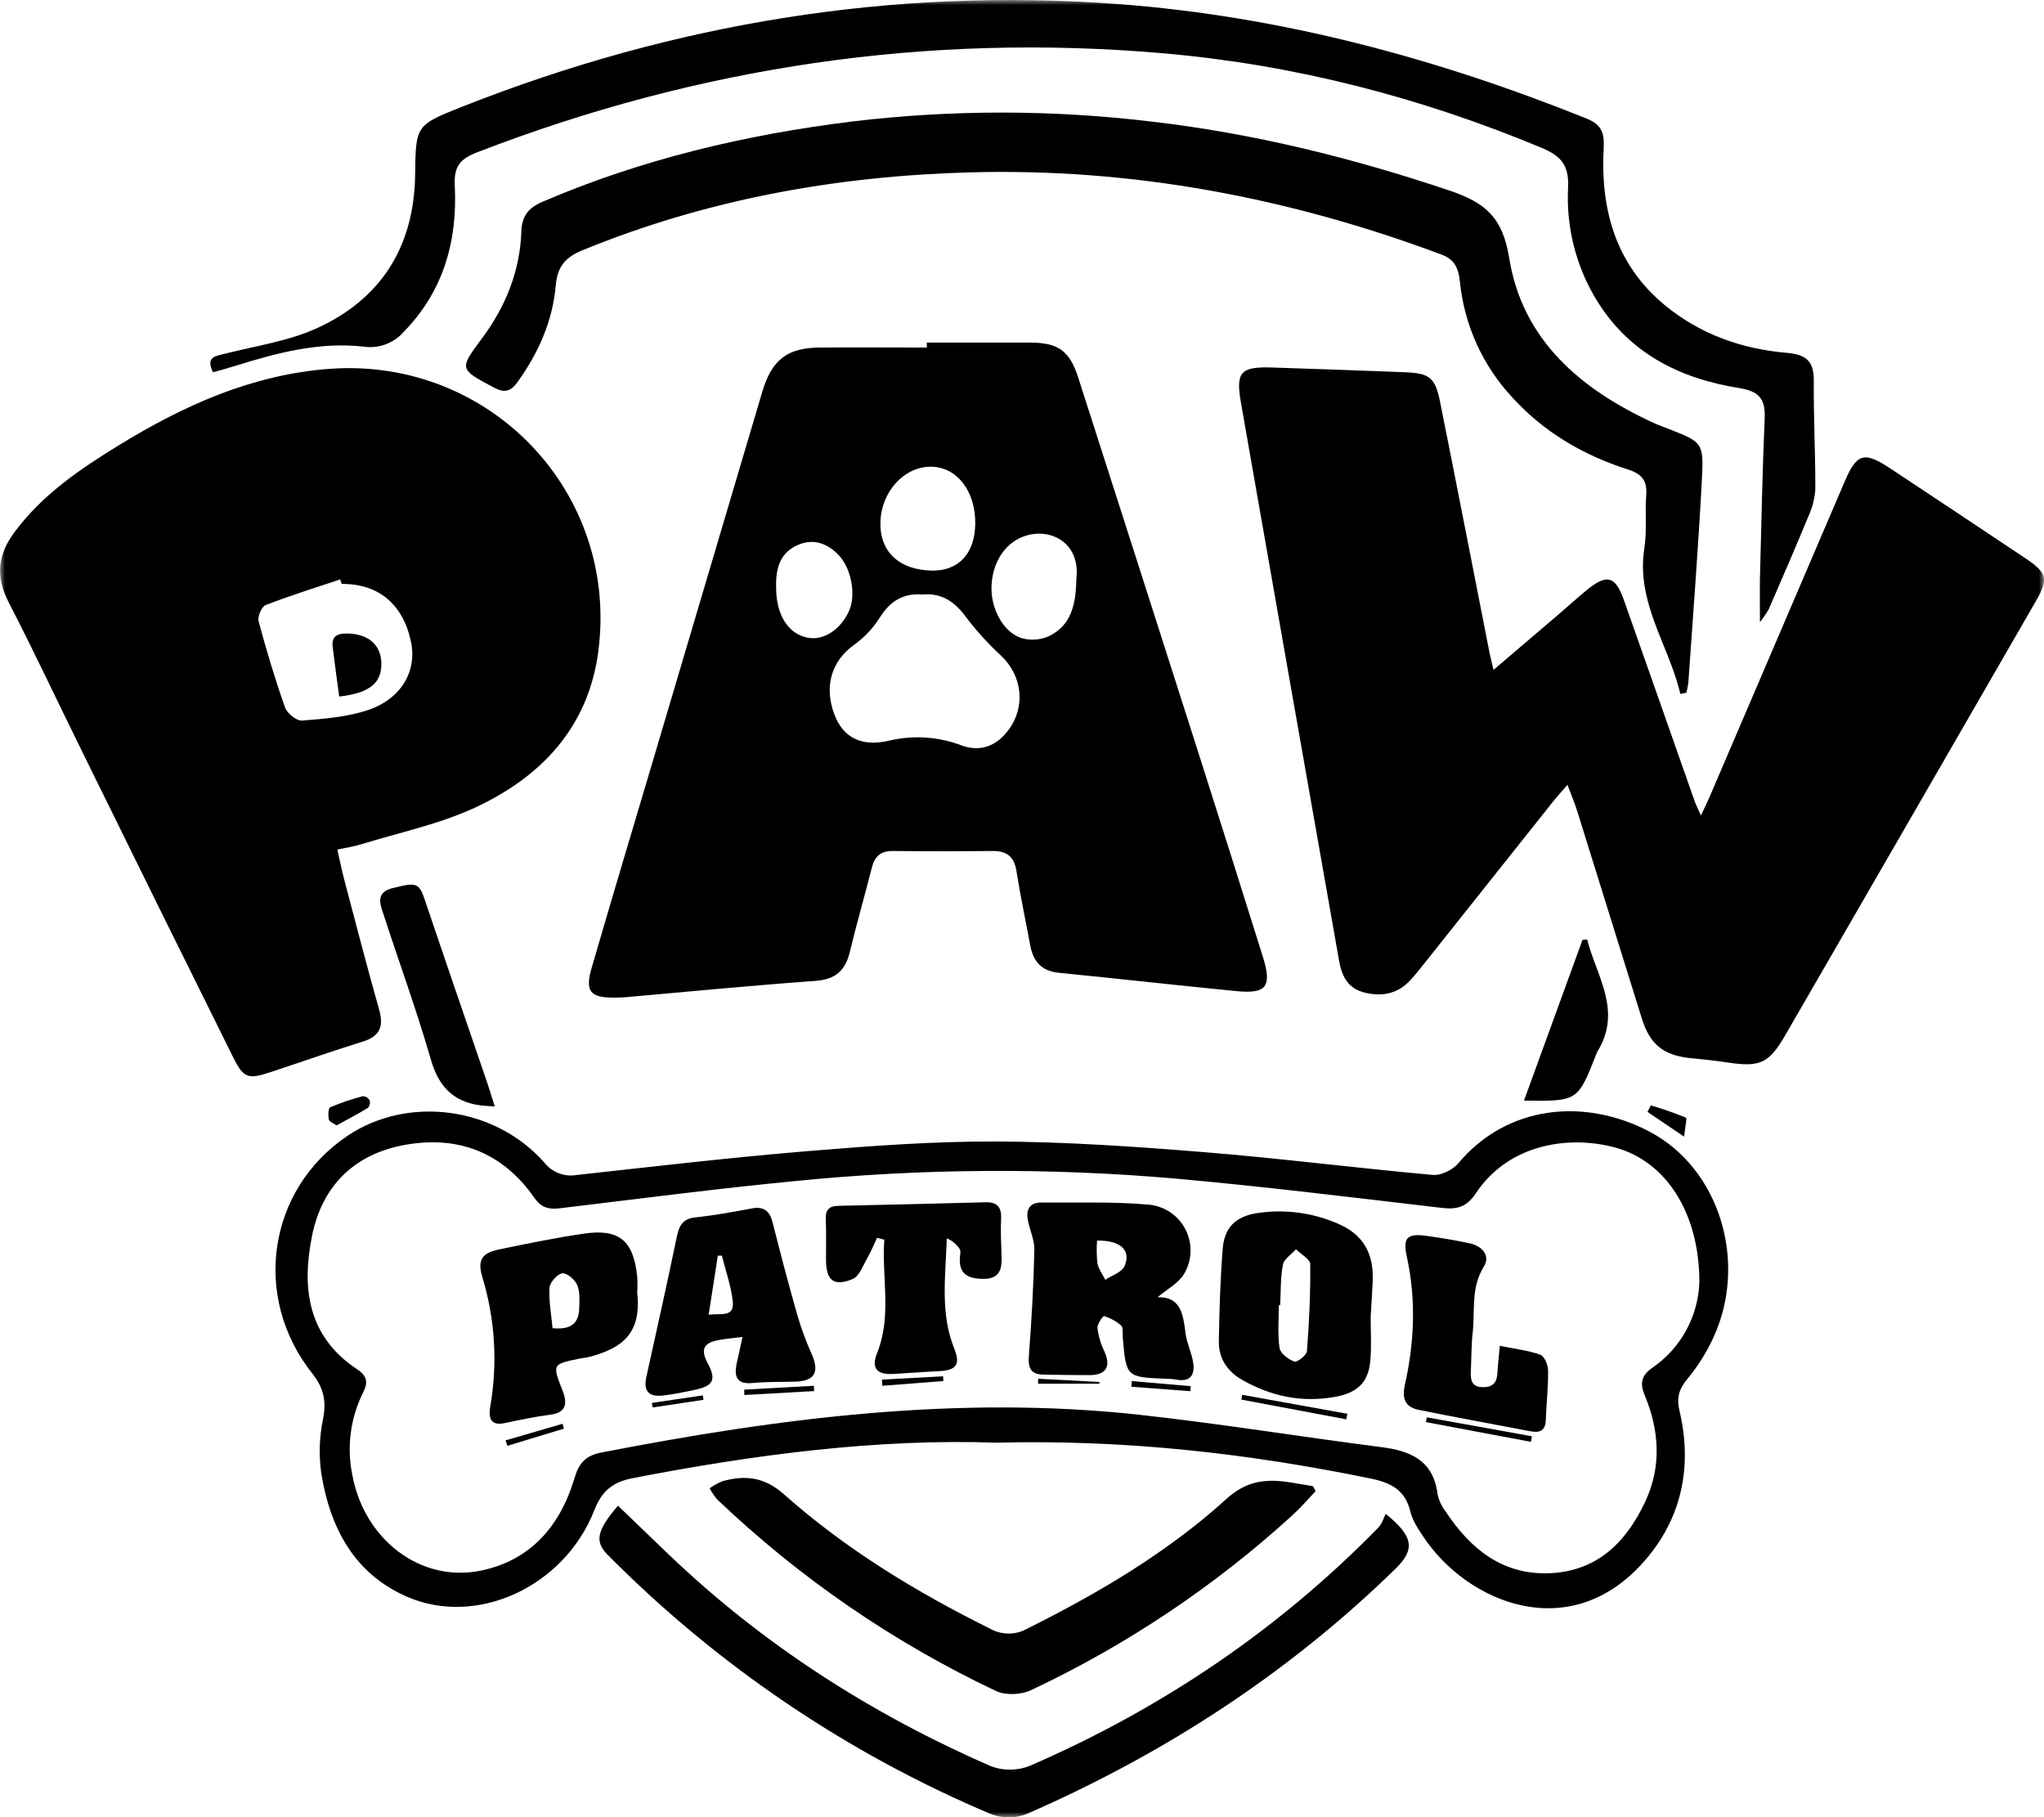<svg width="198" height="176" viewBox="0 0 198 176" fill="none" xmlns="http://www.w3.org/2000/svg">
<g clip-path="url(#clip0_7_1881)">
<mask id="mask0_7_1881" style="mask-type:luminance" maskUnits="userSpaceOnUse" x="0" y="0" width="198" height="176">
<path d="M198 0H0V176H198V0Z" fill="white"/>
</mask>
<g mask="url(#mask0_7_1881)">
<path d="M144.675 64.88C147 62.896 149.045 61.157 151.087 59.411C151.96 58.663 152.812 57.886 153.695 57.158C155.657 55.557 156.475 55.778 157.306 58.118C159.603 64.608 161.873 71.108 164.16 77.605C164.287 77.95 164.467 78.295 164.767 78.985C165.132 78.198 165.381 77.705 165.598 77.201C169.967 67.02 174.33 56.836 178.688 46.649C179.847 43.933 180.564 43.688 183.055 45.334C187.46 48.249 191.86 51.173 196.255 54.108C198.297 55.489 198.445 56.082 197.224 58.204C189.134 72.235 181.036 86.259 172.928 100.277C171.341 103.02 170.472 103.382 167.278 102.896C166.143 102.727 164.998 102.599 163.856 102.492C161.173 102.244 159.831 101.202 159.027 98.597C156.937 91.917 154.871 85.23 152.781 78.55C152.546 77.798 152.232 77.067 151.839 76.007C151.242 76.698 150.804 77.18 150.401 77.688C146.213 82.946 142.029 88.205 137.849 93.466C137.456 93.959 137.062 94.456 136.635 94.918C135.424 96.237 133.924 96.55 132.23 96.147C130.536 95.743 129.974 94.522 129.709 93.014L125.259 67.765C123.583 58.212 121.905 48.659 120.227 39.106C119.685 36.06 120.113 35.497 123.193 35.594C127.498 35.732 131.802 35.885 136.107 36.053C138.449 36.143 139.025 36.557 139.487 38.868C141.095 46.856 142.64 54.854 144.216 62.848C144.309 63.404 144.465 63.969 144.675 64.88Z" fill="black"/>
<path d="M89.777 33.182C93.109 33.182 96.438 33.182 99.78 33.182C102.505 33.182 103.615 33.975 104.45 36.58C108.277 48.484 112.091 60.391 115.895 72.301C118.056 79.073 120.202 85.859 122.331 92.658C123.245 95.591 122.676 96.284 119.699 95.987C113.987 95.428 108.282 94.783 102.574 94.218C100.946 94.055 100.115 93.182 99.814 91.64C99.366 89.225 98.845 86.81 98.462 84.363C98.242 82.949 97.507 82.407 96.134 82.421C92.916 82.452 89.701 82.459 86.476 82.421C85.283 82.421 84.728 82.945 84.448 84.06C83.758 86.785 82.972 89.484 82.317 92.216C81.878 94.031 80.895 94.866 78.971 95.004C72.845 95.449 66.729 96.039 60.61 96.581C60.266 96.609 59.921 96.619 59.576 96.622C57.161 96.65 56.644 96.032 57.32 93.714C59.196 87.269 61.114 80.841 63.032 74.409C66.637 62.257 70.24 50.106 73.838 37.957C74.766 34.831 76.253 33.682 79.436 33.661C82.886 33.634 86.335 33.661 89.784 33.661L89.777 33.182ZM89.353 57.579C87.449 57.423 86.159 58.269 85.152 59.925C84.504 60.924 83.671 61.791 82.699 62.478C80.554 64.041 79.805 66.456 80.82 69.182C81.63 71.366 83.375 72.384 86.124 71.735C88.468 71.179 90.926 71.344 93.175 72.208C94.999 72.86 96.545 72.243 97.7 70.69C99.37 68.44 99.025 65.469 97.01 63.541C95.749 62.381 94.595 61.111 93.561 59.745C92.475 58.279 91.226 57.413 89.353 57.579ZM90.291 55.264C92.871 55.305 94.454 53.58 94.472 50.699C94.496 47.562 92.702 45.244 90.222 45.202C87.601 45.158 85.348 47.618 85.286 50.595C85.224 53.449 87.114 55.212 90.291 55.264ZM104.267 56.033C104.647 52.679 101.95 51.168 99.497 51.848C97.493 52.403 96.165 54.304 96.048 56.716C95.938 58.855 97.145 61.202 98.914 61.791C99.769 62.044 100.683 61.998 101.508 61.66C103.826 60.608 104.226 58.448 104.267 56.033ZM75.18 56.813C75.159 59.521 76.335 61.412 78.264 61.767C79.802 62.054 81.458 60.963 82.258 59.138C82.948 57.572 82.451 54.95 81.164 53.683C80.13 52.648 78.853 52.155 77.401 52.734C75.566 53.469 75.145 55.029 75.18 56.813Z" fill="black"/>
<path d="M32.678 82.283C32.913 83.318 33.096 84.243 33.337 85.164C34.451 89.377 35.541 93.597 36.728 97.789C37.197 99.445 36.783 100.387 35.1 100.894C32.089 101.825 29.115 102.885 26.132 103.865C24.014 104.555 23.59 104.42 22.586 102.402C17.709 92.584 12.853 82.757 8.02 72.919C5.636 68.088 3.346 63.192 0.873 58.4C-0.41 55.916 -0.286 53.811 1.401 51.544C4.112 47.894 7.758 45.427 11.528 43.115C17.791 39.278 24.373 36.294 31.878 35.728C47.4 34.558 59.993 47.656 57.954 63.11C56.989 70.459 52.411 75.258 45.992 78.232C42.543 79.826 38.728 80.62 35.069 81.748C34.348 81.979 33.613 82.083 32.678 82.283ZM33.103 56.561L32.954 56.116C30.54 56.927 28.105 57.682 25.732 58.603C25.349 58.752 24.938 59.701 25.042 60.142C25.797 62.961 26.635 65.763 27.608 68.513C27.808 69.086 28.726 69.831 29.257 69.789C31.402 69.624 33.62 69.444 35.638 68.775C38.894 67.678 40.405 64.98 39.811 62.168C39.066 58.531 36.645 56.513 33.103 56.561Z" fill="black"/>
<path d="M96.475 139.728C85.03 139.324 73.096 140.87 61.227 143.178C59.337 143.551 58.285 144.431 57.564 146.284C54.673 153.674 46.181 157.604 39.407 154.64C34.306 152.411 31.981 147.974 31.129 142.737C30.874 140.976 30.929 139.185 31.291 137.444C31.636 135.719 31.367 134.442 30.256 133.034C24.372 125.627 25.938 115.238 33.619 110.038C39.483 106.067 47.92 107.157 52.728 112.598C53.096 113.067 53.584 113.426 54.141 113.637C54.698 113.849 55.301 113.905 55.888 113.799C63.303 112.985 70.719 112.115 78.152 111.498C84.275 110.99 90.425 110.531 96.561 110.559C103.273 110.587 110.013 111.049 116.691 111.594C124.065 112.191 131.412 113.133 138.783 113.795C139.58 113.868 140.715 113.319 141.249 112.684C145.982 107.033 153.456 106.301 159.747 109.579C166.532 113.119 169.333 122.149 166.011 129.467C165.349 130.928 164.495 132.295 163.473 133.531C162.648 134.521 162.386 135.349 162.69 136.636C163.966 142.022 162.91 147.063 159.302 151.183C152.059 159.464 142.094 155.185 137.89 148.851C137.383 148.088 136.831 147.281 136.624 146.415C136.12 144.303 134.747 143.603 132.747 143.195C120.995 140.787 109.157 139.414 96.475 139.728ZM164.618 124.184C164.618 117.505 161.41 112.491 156.471 111.146C152.066 109.941 146.178 110.738 142.963 115.572C142.08 116.901 141.16 117.163 139.683 116.99C131.06 115.983 122.468 114.92 113.838 114.147C101.578 113.083 89.245 113.165 77 114.392C69.412 115.124 61.824 116.117 54.235 117.025C53.145 117.159 52.424 116.963 51.759 116.007C48.723 111.66 44.464 109.969 39.314 110.87C34.406 111.725 31.243 114.772 30.242 119.623C29.208 124.674 29.763 129.418 34.575 132.603C35.506 133.221 35.709 133.807 35.175 134.866C33.933 137.354 33.568 140.188 34.14 142.909C35.302 149.099 40.714 153.305 46.557 152.125C51.386 151.145 54.27 147.795 55.643 143.182C56.07 141.746 56.677 140.991 58.23 140.687C75.476 137.333 92.832 135.098 110.441 137.033C118.25 137.892 126.014 139.162 133.813 140.159C136.675 140.525 138.855 141.467 139.256 144.724C139.395 145.343 139.669 145.924 140.059 146.425C142.439 150.024 145.55 152.546 150.083 152.373C154.667 152.194 157.505 149.42 159.365 145.455C160.986 142.005 160.727 138.52 159.309 135.105C158.823 133.928 159.027 133.21 160.048 132.482C161.407 131.555 162.528 130.32 163.322 128.879C164.116 127.437 164.56 125.829 164.618 124.184Z" fill="black"/>
<path d="M162.773 67.209C161.676 62.495 158.462 58.376 159.286 53.1C159.552 51.413 159.334 49.65 159.469 47.925C159.576 46.524 159.013 45.889 157.692 45.468C153.353 44.088 149.511 41.828 146.431 38.423C143.601 35.358 141.844 31.456 141.422 27.306C141.295 26.102 140.998 25.166 139.663 24.666C124.88 19.132 109.607 16.244 93.812 16.699C80.933 17.062 68.381 19.332 56.378 24.256C54.702 24.946 53.984 25.898 53.832 27.661C53.529 31.111 52.156 34.186 50.138 36.998C49.469 37.936 48.855 38.078 47.841 37.536C44.471 35.735 44.461 35.769 46.71 32.743C48.959 29.718 50.383 26.253 50.504 22.392C50.552 20.93 51.194 20.126 52.525 19.556C62.152 15.416 72.217 13.042 82.582 11.762C92.232 10.609 101.986 10.617 111.635 11.786C121.472 12.928 131.023 15.299 140.419 18.459C143.844 19.615 145.561 21.026 146.193 24.984C147.469 32.964 153.164 37.75 160.241 40.986C160.711 41.2 161.2 41.366 161.68 41.556C164.898 42.832 165.046 42.842 164.863 46.386C164.518 52.976 164.001 59.556 163.546 66.142C163.502 66.464 163.437 66.781 163.353 67.094L162.773 67.209Z" fill="black"/>
<path d="M20.633 36.056C19.884 34.52 20.899 34.489 21.826 34.251C24.807 33.492 27.945 33.044 30.708 31.784C36.969 28.924 40.132 23.825 40.214 16.876C40.27 12.111 40.297 12.118 44.809 10.32C65.259 2.246 86.458 -1.242 108.395 0.4C124.076 1.587 139.135 5.628 153.698 11.486C155.012 12.014 155.422 12.742 155.353 14.209C155.008 20.164 156.44 25.539 161.217 29.514C164.628 32.343 168.681 33.796 173.058 34.172C174.883 34.327 175.718 34.914 175.7 36.843C175.669 40.345 175.859 43.847 175.849 47.349C175.795 48.265 175.569 49.163 175.183 49.995C173.941 53.018 172.631 56.016 171.33 59.018C171.077 59.45 170.794 59.865 170.485 60.26C170.485 58.51 170.458 57.241 170.485 55.974C170.62 50.799 170.723 45.624 170.944 40.472C171.023 38.619 170.357 37.888 168.495 37.591C162.631 36.656 157.675 34.141 154.525 28.845C152.611 25.607 151.697 21.874 151.901 18.118C151.994 16.023 151.211 15.095 149.345 14.322C137.614 9.43 125.431 6.276 112.769 5.169C89.856 3.161 67.677 6.459 46.226 14.75C44.64 15.364 43.953 16.054 44.053 17.956C44.329 23.303 42.974 28.193 39.093 32.16C38.62 32.697 38.02 33.107 37.349 33.354C36.678 33.6 35.955 33.677 35.247 33.575C30.991 33.089 26.931 34.144 22.913 35.4C22.161 35.638 21.395 35.839 20.633 36.056Z" fill="black"/>
<path d="M59.864 145.831L64.793 150.571C73.937 159.318 84.437 166.022 95.999 171.07C97.213 171.52 98.551 171.506 99.755 171.028C112.479 165.508 123.803 157.886 133.523 147.946C133.868 147.601 134.023 147.028 134.233 146.624C136.951 148.812 137.093 150.074 135.179 151.941C124.741 162.123 112.707 169.917 99.375 175.724C98.258 176.132 97.03 176.114 95.926 175.672C82.027 169.798 69.415 161.255 58.802 150.526C57.595 149.281 57.829 148.197 59.864 145.831Z" fill="black"/>
<path d="M127.44 144.426C126.705 145.196 126.015 146.01 125.232 146.721C117.673 153.625 109.117 159.352 99.853 163.707C98.901 164.148 97.394 164.217 96.473 163.776C86.542 159.076 77.428 152.815 69.479 145.23C69.196 144.896 68.95 144.533 68.744 144.147C69.129 143.867 69.548 143.635 69.989 143.457C72.186 142.853 74.032 143.032 75.953 144.74C81.951 150.064 88.774 154.204 95.959 157.769C96.508 158.068 97.126 158.222 97.752 158.215C98.379 158.208 98.993 158.04 99.535 157.727C106.451 154.277 113.101 150.35 118.817 145.165C121.655 142.591 124.301 143.498 127.185 143.943L127.44 144.426Z" fill="black"/>
<path d="M47.927 107.166L47.144 107.115C44.25 106.939 42.567 105.538 41.739 102.629C40.359 97.833 38.635 93.141 37.096 88.397C36.751 87.389 36.486 86.399 38.045 86.013C40.401 85.426 40.594 85.495 41.184 87.248C43.16 93.113 45.185 98.979 47.189 104.844C47.427 105.538 47.634 106.245 47.927 107.166Z" fill="black"/>
<path d="M153.746 90.991C154.65 94.538 157.164 97.892 154.753 101.825C154.697 101.925 154.65 102.03 154.615 102.139C152.832 106.666 152.832 106.666 147.627 106.597C149.531 101.373 151.421 96.198 153.298 91.022L153.746 90.991Z" fill="black"/>
<path d="M32.602 108.999C32.329 108.805 31.912 108.654 31.86 108.44C31.774 108.053 31.791 107.332 31.984 107.246C33.013 106.807 34.074 106.447 35.158 106.169C35.291 106.177 35.419 106.217 35.533 106.287C35.646 106.357 35.74 106.454 35.806 106.57C35.843 106.696 35.846 106.829 35.817 106.957C35.787 107.085 35.725 107.204 35.637 107.301C34.675 107.891 33.671 108.412 32.602 108.999Z" fill="black"/>
<path d="M159.909 107.06C161.06 107.397 162.193 107.792 163.303 108.244C163.448 108.306 163.227 109.182 163.138 110.086L159.592 107.692L159.909 107.06Z" fill="black"/>
<path d="M32.857 67.464C32.639 65.804 32.412 64.231 32.225 62.654C32.112 61.695 32.591 61.35 33.54 61.356C35.609 61.356 36.872 62.392 36.941 64.168C37.013 66.115 35.844 67.125 32.857 67.464Z" fill="black"/>
<path d="M112.135 125.639C114.367 125.581 114.611 127.271 114.836 129.09C114.949 130.035 115.401 130.936 115.567 131.881C115.791 133.154 115.332 133.899 113.877 133.606C113.593 133.562 113.305 133.54 113.018 133.541C109.089 133.389 109.093 133.389 108.762 129.545C108.727 129.145 108.827 128.589 108.603 128.382C108.122 127.963 107.556 127.652 106.944 127.471C106.851 127.44 106.275 128.231 106.309 128.607C106.4 129.383 106.619 130.138 106.958 130.842C107.647 132.323 107.182 133.168 105.561 133.185C104.067 133.185 102.574 133.161 101.077 133.137C99.869 133.116 99.576 132.512 99.666 131.336C99.928 127.917 100.121 124.49 100.197 121.061C100.221 120.071 99.718 119.08 99.549 118.073C99.393 117.131 99.78 116.465 100.832 116.472C104.333 116.506 107.854 116.361 111.331 116.679C112.078 116.755 112.794 117.02 113.411 117.448C114.028 117.875 114.527 118.452 114.862 119.125C115.196 119.798 115.355 120.544 115.323 121.295C115.291 122.045 115.07 122.775 114.68 123.417C114.118 124.311 113.028 124.88 112.135 125.639ZM106.271 120.157C106.215 120.888 106.226 121.622 106.306 122.351C106.413 122.914 106.802 123.421 107.068 123.952C107.71 123.521 108.662 123.231 108.927 122.634C109.596 121.137 108.586 120.115 106.271 120.157Z" fill="black"/>
<path d="M132.774 127.527C132.774 128.807 132.861 130.249 132.754 131.667C132.588 133.889 131.512 134.897 129.305 135.293C126.111 135.87 123.161 135.242 120.371 133.672C118.898 132.844 118.043 131.584 118.067 129.904C118.115 126.926 118.208 123.942 118.439 120.971C118.602 118.866 119.719 117.797 121.823 117.486C124.448 117.095 127.131 117.446 129.567 118.501C132.029 119.536 133.092 121.368 132.971 124.104C132.926 125.198 132.85 126.285 132.774 127.527ZM124.01 126.419H123.879C123.879 127.799 123.748 129.197 123.948 130.56C124.027 131.081 124.803 131.667 125.386 131.871C125.662 131.967 126.573 131.256 126.604 130.867C126.818 128.065 126.949 125.249 126.921 122.441C126.921 121.954 126.021 121.478 125.541 120.999C125.1 121.492 124.382 121.934 124.276 122.489C124.027 123.766 124.079 125.108 124.01 126.419Z" fill="black"/>
<path d="M71.924 129.484C70.889 129.619 70.258 129.674 69.651 129.784C68.309 130.026 67.767 130.554 68.54 132.006C69.451 133.711 69.082 134.256 67.112 134.656C66.157 134.849 65.201 135.049 64.235 135.16C62.821 135.322 62.314 134.711 62.611 133.359C63.611 128.839 64.622 124.322 65.56 119.792C65.784 118.709 66.132 118.039 67.36 117.908C69.182 117.715 70.989 117.387 72.79 117.046C74.014 116.811 74.576 117.301 74.859 118.457C75.614 121.459 76.404 124.45 77.253 127.428C77.62 128.685 78.076 129.915 78.615 131.109C79.405 132.886 78.933 133.762 77.042 133.818C75.663 133.856 74.283 133.818 72.903 133.949C71.372 134.094 71.099 133.338 71.355 132.082C71.531 131.326 71.693 130.578 71.924 129.484ZM68.647 127.334C69.823 127.183 71.13 127.61 70.986 126.099C70.841 124.588 70.296 123.104 69.927 121.614H69.537L68.647 127.334Z" fill="black"/>
<path d="M61.725 125.163C62.156 129.062 60.397 130.566 57.013 131.439C56.737 131.512 56.444 131.522 56.165 131.581C53.474 132.133 53.495 132.126 54.495 134.686C54.951 135.859 54.923 136.815 53.292 137.022C51.815 137.212 50.356 137.519 48.901 137.829C47.445 138.14 47.328 137.229 47.49 136.235C48.217 132.067 47.96 127.786 46.738 123.735C46.245 122.127 46.597 121.375 48.294 121.023C51.053 120.45 53.792 119.884 56.572 119.481C59.959 118.984 61.346 120.143 61.718 123.569C61.757 124.1 61.76 124.632 61.725 125.163ZM53.526 128.638C55.099 128.79 56.041 128.341 56.103 126.795C56.134 126.012 56.196 125.146 55.913 124.456C55.696 123.935 54.909 123.266 54.461 123.324C54.013 123.383 53.264 124.197 53.23 124.704C53.15 125.995 53.402 127.292 53.526 128.638Z" fill="black"/>
<path d="M84.958 119.888C84.647 120.543 84.378 121.223 84.016 121.847C83.595 122.575 83.24 123.614 82.595 123.88C80.75 124.635 80.022 124.011 80.015 122.013C80.015 120.692 80.043 119.37 79.994 118.052C79.96 117.162 80.339 116.807 81.195 116.789C85.955 116.686 90.713 116.571 95.471 116.444C96.551 116.417 97.027 116.876 96.975 117.997C96.92 119.198 96.975 120.412 97.02 121.609C97.065 122.807 96.93 123.883 95.24 123.862C93.691 123.845 92.826 123.355 92.995 121.665C93.019 121.44 93.074 121.147 92.963 120.975C92.665 120.508 92.228 120.147 91.715 119.939C91.594 123.617 91.059 127.202 92.443 130.635C93.046 132.129 92.653 132.706 91.011 132.799C89.525 132.868 88.038 132.992 86.551 133.071C84.903 133.158 84.378 132.509 84.972 131.022C86.413 127.406 85.396 123.718 85.661 120.067L84.958 119.888Z" fill="black"/>
<path d="M145.285 130.35C146.706 130.636 148.003 130.785 149.206 131.206C149.596 131.344 149.955 132.186 149.962 132.71C149.982 134.311 149.8 135.915 149.741 137.523C149.707 138.541 149.189 138.803 148.275 138.627C144.671 137.937 141.059 137.289 137.465 136.557C136.175 136.298 135.782 135.553 136.085 134.142C137.01 130.036 137.189 125.878 136.279 121.721C135.879 119.909 136.279 119.43 138.158 119.695C139.58 119.892 140.997 120.12 142.394 120.43C143.588 120.693 144.402 121.617 143.732 122.687C142.467 124.716 142.894 126.914 142.66 129.039C142.522 130.291 142.536 131.561 142.477 132.834C142.436 133.662 142.563 134.335 143.619 134.352C144.674 134.37 145.033 133.835 145.06 132.872C145.098 132.144 145.195 131.413 145.285 130.35Z" fill="black"/>
<path d="M138.215 137.274L148.394 139.109L148.297 139.648L138.129 137.736C138.157 137.581 138.188 137.429 138.215 137.274Z" fill="black"/>
<path d="M120.333 135.093L130.515 136.929L130.415 137.467L120.25 135.556L120.333 135.093Z" fill="black"/>
<path d="M85.432 133.62L91.354 133.296L91.385 133.758L85.473 134.217L85.432 133.62Z" fill="black"/>
<path d="M72.086 134.593L78.84 134.217L78.867 134.731L72.107 135.11L72.086 134.593Z" fill="black"/>
<path d="M100.57 133.537L106.502 133.848V134.017H100.559C100.553 133.858 100.559 133.699 100.57 133.537Z" fill="black"/>
<path d="M109.63 133.762L115.346 134.256L115.301 134.742L109.596 134.311L109.63 133.762Z" fill="black"/>
<path d="M48.973 139.506L54.491 137.898L54.626 138.368L49.152 140.031L48.973 139.506Z" fill="black"/>
<path d="M68.15 135.576L63.217 136.318L63.148 135.876L68.081 135.148L68.15 135.576Z" fill="black"/>
</g>
</g>
<defs>
<clipPath id="clip0_7_1881">
<rect width="198" height="176" fill="white"/>
</clipPath>
</defs>
</svg>
